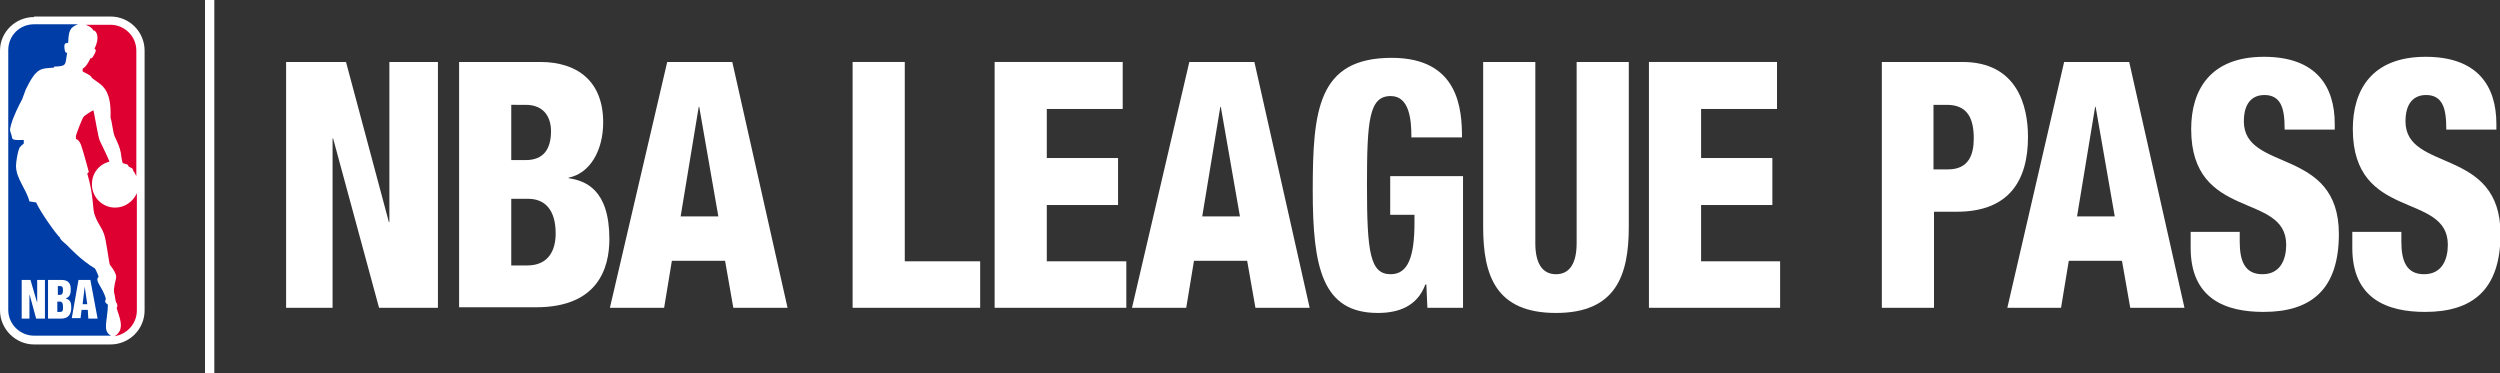 <?xml version="1.0" encoding="utf-8"?>
<!-- Generator: Adobe Illustrator 16.0.0, SVG Export Plug-In . SVG Version: 6.00 Build 0)  -->
<!DOCTYPE svg PUBLIC "-//W3C//DTD SVG 1.1//EN" "http://www.w3.org/Graphics/SVG/1.1/DTD/svg11.dtd">
<svg version="1.1" id="Layer_1" xmlns="http://www.w3.org/2000/svg" xmlns:xlink="http://www.w3.org/1999/xlink" x="0px" y="0px"
	 width="484.1px" height="72.3px" viewBox="0 0 484.1 72.3" enable-background="new 0 0 484.1 72.3" xml:space="preserve">
<rect x="0" y="0" width="484.1" height="72.3" fill="#333333" stroke="none"/>
<g>
	<path fill="#FFFFFF" d="M21.4,65.2c2.8,0,5-2.2,5-5V9.8c0-2.8-2.3-5-5-5H6.6c-2.8,0-5,2.2-5,5v50.3c0,2.8,2.3,5,5,5H21.4z"/>
	<path fill="#FFFFFF" d="M6.6,3.3C3,3.3,0,6.2,0,9.8v50.3c0,3.6,3,6.6,6.6,6.6h14.8c3.6,0,6.6-2.9,6.6-6.6V9.8
		c0-3.6-2.9-6.6-6.6-6.6H6.6z M3.1,60.1V9.8c0-1.9,1.5-3.5,3.5-3.5h14.8c1.9,0,3.5,1.5,3.5,3.5v50.3c0,1.9-1.6,3.5-3.5,3.5H6.6
		C4.7,63.6,3.1,62,3.1,60.1"/>
	<path fill="#003DA6" d="M20.5,57.9c-0.5-2.2-2.3-3.5-1.4-4.3c-0.2-0.7-0.7-1.6-0.7-1.6c-2.7-1.6-5-4.1-5.4-4.5
		c-0.5-0.5-1.3-1-1.4-1.5c-0.7-0.6-3.9-5.1-4.6-6.8L5.7,39c-0.6-2.4-2.6-4.4-2.6-6.9c0-0.9,0.4-2.9,0.6-3.3c0.1-0.4,0.9-1,0.9-1
		v-0.7c-2.9,0.1-2-0.2-2.5-1.3c-0.3-0.8-0.1-0.9,0-1.5c0.4-1.6,1.6-4,2.2-5.1c0.2-0.5,0.7-1.9,0.7-1.9c2.1-4.3,2.9-4,5.4-4.2
		l0.1-0.2c2.5-0.1,2.1-0.3,2.5-2.7c-0.4,0.2-0.5-0.7-0.5-0.7c-0.2-1.4,0.4-1.1,0.7-1.2c0.1-2.3,0.3-3,1.9-3.6H6.6c-2.8,0-5,2.2-5,5
		v50.3c0,2.8,2.3,5,5,5h14.9c-1.7-0.9-0.7-2.7-0.6-6C20,58.4,20.5,58.1,20.5,57.9"/>
	<path fill="#DD0031" d="M17.8,15.1c0.4,0.3,0.7,0.5,1.1,0.8c1.2,0.8,2.7,2.1,2.5,6.8c0.3,1,0.5,3,0.8,3.7c0.6,1.3,1,2.1,1.2,3.2
		c0,0,0.2,1.8,0.4,2c1.3,0.3,0.9,0.4,1.1,0.6c0.2,0.3,0.9,0.2,0.9,0.9c0.3,0.3,0.4,0.7,0.6,1V9.8c0-2.8-2.3-5-5-5h-4.8
		c0.8,0.3,1.2,0.6,1.5,1.1c0.6,0,1.3,1.4,0.2,3.5c0.5,0.3,0.1,0.9-0.2,1.4c-0.1,0.2-0.2,0.5-0.6,0.5c-0.4,0.9-1,1.8-1.4,1.9
		c-0.1,0.1-0.2,0.5,0,0.7c0.6,0.3,1.3,0.6,1.6,1L17.8,15.1z"/>
	<path fill="#DD0031" d="M22.2,65.1c2.2-1.3,0.8-3.9,0.4-5.4c0-0.1,0-0.2,0.1-0.3c0.1-0.2-0.1-0.7-0.1-0.7c-0.3-0.2-0.3-1.5-0.5-2
		c-0.2-0.9,0.4-2.6,0.4-3.1c0-0.5-0.4-1.3-1.2-2.3c-0.2-0.2-0.7-4.9-1.2-6.1c-0.7-1.7-0.9-1.4-1.7-3.4c-0.6-1.4-0.1-3.4-1.5-8.2
		c0,0,0.3-0.3,0.3-0.3s-1.1-4.1-1.5-5.2c-0.4-1.1-1-1.2-1-1.2s0-0.5,0-0.6c0-0.2,1.3-3.6,1.5-3.7c0-0.1,1.9-1.4,1.9-1.2
		c0.2,0.8,0.9,5.1,1.2,5.8c0.3,0.7,1.4,2.8,1.9,4.1c-2,0.5-3.4,2.2-3.4,4.4c0,2.5,2,4.5,4.5,4.5c1.9,0,3.5-1.2,4.2-2.8v22.7
		C26.5,62.7,24.6,64.7,22.2,65.1L22.2,65.1z"/>
	<polygon fill="#FFFFFF" points="4.2,54.2 5.9,54.2 7.1,58.3 7.2,58.6 7.2,58.6 7.2,54.2 8.7,54.2 8.7,61.7 7,61.7 5.8,57.3 5.7,57 
		5.7,57 5.7,61.7 4.2,61.7 	"/>
	<path fill="#FFFFFF" d="M9.3,54.2h2.5c1.3,0,1.9,0.5,1.9,1.8c0,0.8-0.1,1.5-1,1.8v0c0.9,0.2,1.1,0.8,1.1,1.7c0,1.3-0.5,2.2-2,2.2
		H9.3V54.2z M11.1,60.4h0.5c0.6,0,0.6-0.3,0.6-1c0-0.5-0.1-1-0.6-1h-0.5V60.4z M11.1,57.1h0.5c0.5,0,0.6-0.4,0.6-0.9
		c0-0.5-0.1-0.8-0.5-0.8h-0.5V57.1z"/>
	<path fill="#FFFFFF" d="M15.2,54.2h2.3l1.4,7.5h-1.8L17,60h-1.2l-0.2,1.6h-1.7L15.2,54.2z M16.4,55.5l-0.4,3.4h0.9L16.4,55.5l0-0.2
		h0L16.4,55.5z"/>
	<rect x="39.7" fill="#FFFFFF" width="1.8" height="72.3"/>
	<polygon fill="#FFFFFF" points="55.4,12 67,12 75.3,43 75.4,43 75.4,12 84.8,12 84.8,59.6 73.4,59.6 64.5,26.8 64.4,26.8 
		64.4,59.6 55.4,59.6 	"/>
	<path fill="#FFFFFF" d="M88.9,12h15.7c7.3,0,12.2,3.8,12.2,11.7c0,5.5-2.6,9.9-6.7,10.7v0.1c3.2,0.5,7.9,2.1,7.9,11.8
		c0,5.6-2.2,13.2-14.2,13.2H88.9V12z M99,31h2.8c3.5,0,4.9-2.2,4.9-5.6c0-2.5-1.2-5.1-4.9-5.1H99V31z M99,51.4h3.1
		c4.1,0,5.5-2.9,5.5-6.2c0-4.7-2.2-6.7-5.3-6.7H99V51.4z"/>
	<path fill="#FFFFFF" d="M129.2,12h12.6l10.7,47.6h-10.5l-1.6-9.1h-10.3l-1.5,9.1h-10.5L129.2,12z M135.4,20.7h-0.1l-3.5,21.2h7.3
		L135.4,20.7z"/>
	<polygon fill="#FFFFFF" points="165.1,12 175.2,12 175.2,50.6 189.8,50.6 189.8,59.6 165.1,59.6 	"/>
	<polygon fill="#FFFFFF" points="192.6,12 217.4,12 217.4,21.1 202.7,21.1 202.7,30.6 216.5,30.6 216.5,39.7 202.7,39.7 202.7,50.6 
		218.1,50.6 218.1,59.6 192.6,59.6 	"/>
	<path fill="#FFFFFF" d="M230.3,12h12.6l10.7,47.6h-10.5l-1.6-9.1h-10.3l-1.5,9.1h-10.5L230.3,12z M236.4,20.7h-0.1l-3.5,21.2h7.3
		L236.4,20.7z"/>
	<path fill="#FFFFFF" d="M273.3,26.5c0-3.1-0.3-7.9-4-7.9c-4.2,0-4.6,4.7-4.6,17.3c0,13,0.6,17.2,4.6,17.2c3.4,0,4.6-3.5,4.6-10
		v-1.5h-4.7v-7.5h14.1v25.5h-6.9l-0.2-4.5H276c-1.6,4.3-5.3,5.5-9.2,5.5c-10.8,0-12.6-8.9-12.6-23.7c0-15.6,1-25.7,15.3-25.7
		c13,0,13.6,10,13.6,15.4H273.3z"/>
	<path fill="#FFFFFF" d="M315.4,43.9c0,9.3-2.4,16.7-14.1,16.7c-11.7,0-14.1-7.3-14.1-16.7V12h10.1v35.1c0,3.8,1.3,6,4,6
		c2.7,0,4-2.2,4-6V12h10.1V43.9z"/>
	<polygon fill="#FFFFFF" points="319.3,12 344.1,12 344.1,21.1 329.4,21.1 329.4,30.6 343.2,30.6 343.2,39.7 329.4,39.7 329.4,50.6 
		344.7,50.6 344.7,59.6 319.3,59.6 	"/>
	<path fill="#FFFFFF" d="M364.3,12H380c10.6,0,12.7,8.5,12.7,14.5c0,8.5-3.7,14.5-13.8,14.5h-4.4v18.6h-10.1V12z M374.4,32.8h2.8
		c4,0,5-2.8,5-6c0-3.7-1.1-6.5-5.2-6.5h-2.6V32.8z"/>
	<path fill="#FFFFFF" d="M399.7,12h12.6L423,59.6h-10.5l-1.6-9.1h-10.3l-1.5,9.1h-10.4L399.7,12z M405.8,20.7h-0.1l-3.5,21.2h7.3
		L405.8,20.7z"/>
	<path fill="#FFFFFF" d="M433.7,45.1v1.7c0,3.6,0.9,6.3,4.4,6.3c3.5,0,4.6-2.9,4.6-5.7c0-10.3-18.4-4.5-18.4-22.4
		c0-7.6,3.7-14,14.1-14c10.1,0,13.7,5.7,13.7,13v1.1h-9.7c0-2.3-0.2-3.9-0.8-5c-0.6-1.1-1.6-1.7-3.1-1.7c-2.5,0-4,1.7-4,5.1
		c0,9.9,18.4,4.9,18.4,21.8c0,10.8-5.4,15.1-14.6,15.1c-7.3,0-14.1-2.5-14.1-12.4v-3.1H433.7z"/>
	<path fill="#FFFFFF" d="M465,45.1v1.7c0,3.6,0.9,6.3,4.4,6.3c3.5,0,4.6-2.9,4.6-5.7c0-10.3-18.4-4.5-18.4-22.4
		c0-7.6,3.7-14,14.1-14c10.1,0,13.7,5.7,13.7,13v1.1h-9.7c0-2.3-0.2-3.9-0.8-5c-0.6-1.1-1.6-1.7-3.1-1.7c-2.5,0-4,1.7-4,5.1
		c0,9.9,18.4,4.9,18.4,21.8c0,10.8-5.4,15.1-14.6,15.1c-7.3,0-14.1-2.5-14.1-12.4v-3.1H465z"/>
</g>
</svg>
